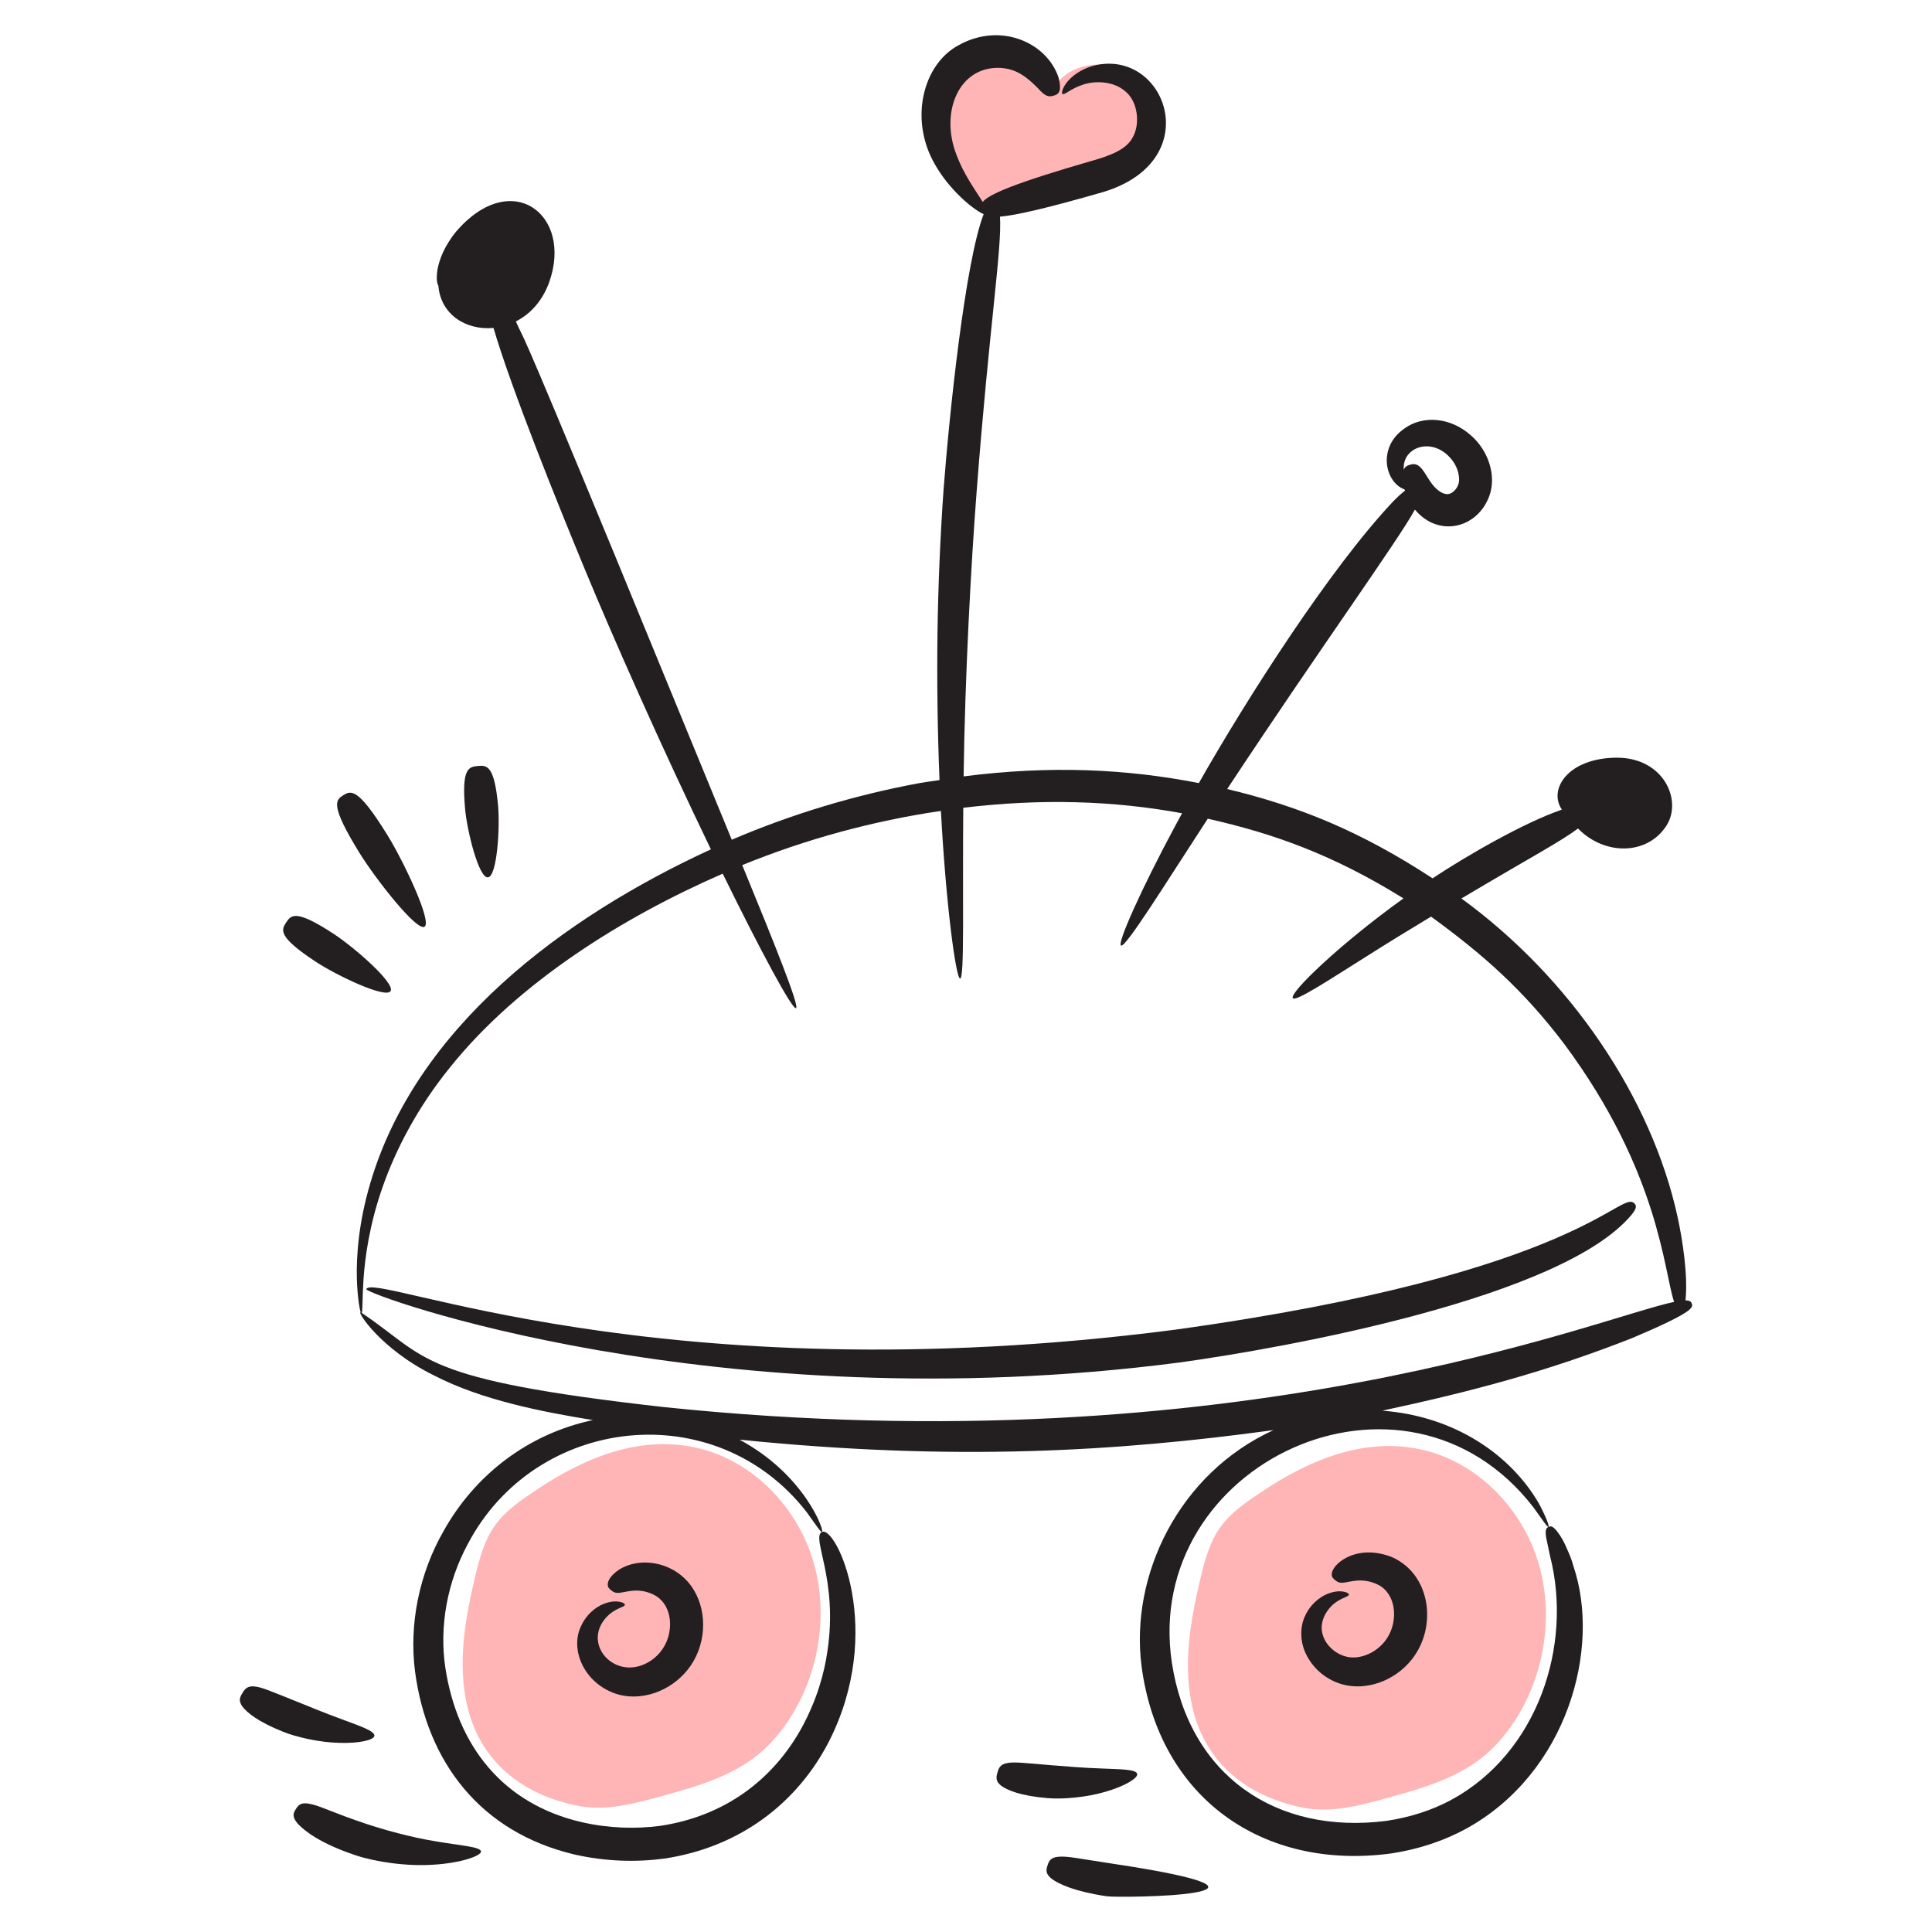 <svg width="68" height="68" viewBox="0 0 68 68" fill="none" xmlns="http://www.w3.org/2000/svg">
<path d="M35.167 1.93C35.973 1.937 36.613 2.617 37.008 3.319C37.292 2.418 38.478 2.06 39.364 2.39C40.215 2.707 40.868 3.631 40.671 4.518C40.278 6.282 36.127 7.794 34.581 7.095C32.66 6.227 32.697 1.908 35.167 1.93ZM28.517 54.625C27.912 52.945 26.488 51.467 24.687 50.999C22.587 50.452 20.582 51.302 18.882 52.437C18.353 52.791 17.812 53.155 17.44 53.664C17.053 54.193 16.88 54.839 16.728 55.471C16.369 56.974 16.094 58.547 16.447 60.052C16.903 61.996 18.374 63.166 20.329 63.556C21.317 63.753 22.329 63.484 23.3 63.216C24.514 62.882 25.769 62.526 26.742 61.708C27.16 61.356 27.514 60.927 27.811 60.463C28.9 58.763 29.204 56.533 28.517 54.625ZM54.044 54.692C53.439 53.012 52.015 51.535 50.214 51.065C48.115 50.519 46.109 51.369 44.41 52.504C43.88 52.858 43.339 53.222 42.967 53.73C42.581 54.26 42.407 54.905 42.256 55.538C41.896 57.041 41.622 58.614 41.975 60.118C42.431 62.063 43.901 63.233 45.857 63.623C46.844 63.82 47.856 63.551 48.827 63.283C50.042 62.948 51.297 62.593 52.269 61.775C52.687 61.423 53.041 60.994 53.339 60.53C54.428 58.83 54.732 56.6 54.044 54.692Z" fill="#FFB5B5"/>
<path d="M59.544 45.878C59.521 45.82 59.484 45.77 59.324 45.769C59.413 44.903 59.229 43.674 59.044 42.826C58.129 38.645 55.282 34.422 51.437 31.623C54.082 30.054 54.875 29.65 55.542 29.161C56.47 30.113 57.969 30.112 58.649 29.067C59.224 28.181 58.567 26.672 56.914 26.668C55.174 26.675 54.487 27.791 54.974 28.496C53.639 28.953 51.616 30.121 50.422 30.914C47.88 29.254 45.738 28.384 43.193 27.771C46.412 22.89 49.23 18.994 49.8 17.936C50.622 18.927 51.999 18.606 52.419 17.457C52.676 16.757 52.396 15.874 51.783 15.334C51.057 14.678 50.08 14.612 49.437 15.078C48.473 15.736 48.74 16.975 49.437 17.227L49.45 17.269C49.292 17.395 49.144 17.532 49.006 17.679C46.796 20.036 43.909 24.545 42.195 27.562C39.646 27.062 36.974 26.936 33.916 27.326C33.962 23.852 34.175 19.884 34.373 17.318C34.816 11.524 35.271 8.729 35.196 7.626C35.749 7.578 36.8 7.344 38.845 6.754C42.333 5.688 41.143 2.044 38.846 2.251C38.508 2.278 38.181 2.391 37.899 2.58C37.422 2.91 37.335 3.278 37.396 3.306C37.47 3.357 37.681 3.121 38.106 2.984C38.509 2.837 39.19 2.84 39.615 3.222C40.043 3.573 40.138 4.345 39.875 4.821C39.652 5.273 39.039 5.483 38.511 5.637C35.633 6.467 34.8 6.846 34.59 7.107C34.287 6.632 33.919 6.124 33.67 5.464C33.075 3.954 33.742 2.338 35.187 2.389C35.755 2.412 36.127 2.696 36.526 3.099C36.79 3.399 36.908 3.417 37.073 3.37C37.213 3.333 37.41 3.278 37.249 2.703C36.815 1.471 35.197 0.783 33.749 1.586C32.489 2.247 31.975 4.217 32.926 5.82C33.409 6.661 34.211 7.352 34.621 7.538C33.974 9.212 33.418 14.51 33.21 17.233C33.093 18.899 33.022 20.569 32.997 22.24C32.974 23.979 32.997 25.718 33.068 27.455C32.836 27.492 32.604 27.519 32.371 27.561C30.099 27.98 27.881 28.648 25.756 29.555L21.611 19.471C17.956 10.616 18.531 12.17 18.157 11.313C18.727 11.024 19.116 10.523 19.328 9.938C20.179 7.557 18.012 5.898 16.069 8.132C15.614 8.687 15.463 9.158 15.401 9.469C15.35 9.795 15.375 9.965 15.43 10.057C15.507 11.046 16.368 11.631 17.37 11.543C18.003 13.71 19.674 17.835 20.534 19.917C21.591 22.48 23.295 26.317 25.021 29.894C19.816 32.29 14.654 36.144 13.034 41.641C12.622 43.027 12.54 44.204 12.56 45.004C12.582 45.679 12.658 46.089 12.7 46.202C12.694 46.2 12.68 46.19 12.677 46.194C12.656 46.21 12.81 46.508 13.225 46.937C13.637 47.365 14.312 47.936 15.274 48.41C16.96 49.281 19.094 49.695 20.869 49.982C18.563 50.472 16.706 51.93 15.615 53.883C14.764 55.365 14.389 57.153 14.609 58.84C15.037 62.022 16.906 64.486 20.219 65.272C21.315 65.521 22.391 65.548 23.381 65.416C26.051 65.016 28.056 63.454 29.163 61.321C31.177 57.388 29.425 53.685 28.932 53.92C28.535 54.108 29.508 55.568 29.123 58.112C29.012 58.898 28.753 59.826 28.217 60.812C27.211 62.634 25.511 63.93 23.221 64.266C22.369 64.376 21.436 64.353 20.473 64.134C17.677 63.485 16.091 61.429 15.674 58.695C15.457 57.247 15.741 55.685 16.463 54.348C18.851 49.797 25.2 49.095 28.399 53.231C28.72 53.677 28.891 53.94 28.932 53.92C29.024 53.877 28.314 51.898 26.029 50.671C33.583 51.44 39.308 51.09 44.824 50.335C41.505 51.851 39.759 55.433 40.181 58.662C40.804 63.291 44.451 65.839 48.953 65.237C49.942 65.089 50.844 64.782 51.614 64.359C55.164 62.399 56.361 58.02 55.379 55.121C55.328 54.933 55.261 54.75 55.179 54.574C55.053 54.265 54.934 54.07 54.838 53.944C54.653 53.691 54.576 53.707 54.504 53.742C54.431 53.776 54.372 53.832 54.421 54.124L54.558 54.773C55.359 57.91 54.129 61.701 51.069 63.356C50.411 63.708 49.643 63.964 48.793 64.089C44.929 64.583 41.854 62.506 41.245 58.517C40.2 51.518 49.431 47.186 53.971 53.052C54.292 53.499 54.463 53.762 54.504 53.742C54.535 53.727 54.435 53.429 54.167 52.923C53.18 51.211 51.207 49.842 48.653 49.651C51.773 48.98 54.418 48.287 57.441 47.098C59.573 46.194 59.602 46.028 59.544 45.878ZM51.035 16.106C51.351 16.443 51.404 16.889 51.32 17.068C51.256 17.258 51.077 17.377 50.99 17.386C50.901 17.409 50.759 17.363 50.64 17.273C50.182 16.939 50.1 16.216 49.643 16.353C49.55 16.381 49.459 16.407 49.409 16.532C49.344 15.74 50.377 15.373 51.035 16.106ZM23.381 49.526C14.638 48.546 15.092 47.793 12.736 46.213C12.764 46.113 12.751 45.692 12.795 45.009C12.851 44.228 13.004 43.096 13.467 41.779C13.925 40.466 14.696 38.974 15.855 37.548C18.248 34.575 21.911 32.289 25.437 30.75C26.785 33.5 27.889 35.545 28.017 35.485C28.148 35.423 27.283 33.273 26.124 30.449C28.37 29.534 30.718 28.894 33.117 28.542C33.296 31.869 33.648 34.453 33.793 34.441C33.952 34.429 33.874 31.784 33.904 28.431C36.651 28.101 39.175 28.178 41.605 28.624C41.524 28.772 41.44 28.922 41.363 29.069C40.156 31.315 39.316 33.206 39.455 33.28C39.618 33.367 41.024 31.093 42.509 28.816C44.828 29.337 46.919 30.082 49.398 31.621C47.176 33.213 45.359 34.958 45.504 35.133C45.608 35.26 46.714 34.531 48.084 33.67C48.811 33.208 49.615 32.716 50.368 32.262C52.173 33.574 53.614 34.834 55.069 36.762C58.4 41.258 58.554 44.72 58.923 45.823C56.285 46.365 43.651 51.633 23.381 49.526Z" fill="#231F20"/>
<path d="M41.342 46.803C23.13 49.162 13.077 44.726 12.894 45.377C12.845 45.545 25.168 50.075 41.497 47.958C45.249 47.439 55.002 45.685 57.431 42.749C57.623 42.507 57.59 42.436 57.539 42.373C57.057 41.79 55.786 44.805 41.342 46.803ZM21.77 55.259C21.477 55.462 21.397 55.646 21.391 55.754C21.383 55.864 21.441 55.914 21.503 55.966C21.564 56.018 21.63 56.06 21.721 56.065C21.974 56.076 22.39 55.847 22.97 56.109C23.484 56.343 23.658 56.918 23.556 57.462C23.511 57.706 23.407 57.936 23.253 58.13C23.099 58.325 22.899 58.479 22.672 58.578C21.548 59.077 20.47 57.803 21.38 56.883C21.674 56.588 21.988 56.571 21.993 56.484C22.02 56.421 21.652 56.237 21.119 56.511C20.812 56.679 20.571 56.946 20.435 57.268C20.083 58.05 20.522 59.149 21.553 59.569C22.044 59.77 22.593 59.743 23.054 59.582C23.5 59.427 23.894 59.15 24.192 58.784C24.861 57.958 24.912 56.779 24.424 55.969C23.848 54.996 22.567 54.74 21.77 55.259ZM48.831 54.747C48.083 54.511 47.541 54.715 47.253 54.903C46.96 55.105 46.88 55.289 46.874 55.398C46.866 55.508 46.924 55.558 46.986 55.61C47.047 55.662 47.113 55.704 47.204 55.709C47.293 55.712 47.41 55.684 47.598 55.651C47.779 55.624 48.086 55.587 48.453 55.753C48.64 55.837 48.79 55.959 48.918 56.186C49.041 56.408 49.108 56.738 49.039 57.106C48.998 57.328 48.908 57.539 48.776 57.723C48.63 57.923 48.411 58.111 48.155 58.221C47.902 58.334 47.611 58.373 47.359 58.301C47.089 58.226 46.854 58.059 46.694 57.83C46.541 57.604 46.487 57.355 46.536 57.119C46.581 56.879 46.721 56.67 46.863 56.526C47.157 56.231 47.471 56.215 47.476 56.127C47.503 56.065 47.135 55.881 46.602 56.155C46.295 56.323 46.054 56.589 45.918 56.911C45.749 57.285 45.759 57.803 45.972 58.228C46.193 58.676 46.572 59.027 47.036 59.212C47.527 59.414 48.075 59.386 48.537 59.226C48.983 59.07 49.377 58.794 49.675 58.427C49.96 58.074 50.117 57.677 50.183 57.326C50.306 56.683 50.183 56.072 49.906 55.613C49.634 55.153 49.195 54.855 48.831 54.747ZM15.322 64.806C14.462 64.668 13.488 64.394 12.881 64.191C11.771 63.823 11.236 63.547 10.911 63.491C10.593 63.421 10.5 63.535 10.414 63.672C10.328 63.807 10.257 63.935 10.491 64.201C10.731 64.449 11.273 64.886 12.524 65.302C13.206 65.531 14.34 65.701 15.283 65.629C16.229 65.571 16.952 65.315 16.929 65.161C16.907 64.997 16.177 64.955 15.322 64.806ZM13.178 61.09C13.188 60.927 12.679 60.754 12.086 60.533C11.49 60.318 10.814 60.038 10.384 59.865C9.598 59.551 9.202 59.374 8.951 59.357C8.705 59.333 8.618 59.45 8.534 59.587C8.449 59.724 8.379 59.852 8.534 60.068C8.692 60.275 9.075 60.597 9.958 60.95C10.44 61.145 11.247 61.326 11.933 61.343C12.621 61.367 13.17 61.248 13.178 61.09ZM39.112 65.588C38.087 65.435 37.568 65.322 37.273 65.35C36.981 65.368 36.921 65.501 36.87 65.654C36.82 65.807 36.782 65.948 37.03 66.138C37.279 66.316 37.819 66.573 38.949 66.742C39.41 66.812 46.657 66.721 39.112 65.588ZM38.908 63.064C39.578 62.873 40.066 62.583 40.024 62.431C39.981 62.273 39.44 62.273 38.804 62.246C38.166 62.227 37.433 62.165 36.968 62.127C36.12 62.058 35.687 62 35.441 62.056C35.197 62.102 35.147 62.239 35.105 62.395C35.062 62.55 35.031 62.692 35.244 62.856C35.457 63.009 35.922 63.212 36.883 63.289C37.408 63.333 38.243 63.262 38.908 63.064ZM11.118 33.853C11.852 34.336 13.57 35.154 13.746 34.885C13.923 34.616 12.492 33.362 11.759 32.879C10.419 31.998 10.248 32.198 10.072 32.467C9.894 32.736 9.779 32.972 11.118 33.853ZM14.942 32.618C15.216 32.448 14.213 30.328 13.643 29.404C12.602 27.718 12.358 27.819 12.084 27.989C11.81 28.158 11.61 28.33 12.651 30.017C13.222 30.941 14.668 32.787 14.942 32.618ZM17.173 30.88C17.494 30.851 17.601 29.148 17.531 28.365C17.402 26.937 17.139 26.931 16.819 26.96C16.498 26.989 16.24 27.042 16.37 28.471C16.44 29.253 16.852 30.909 17.173 30.88Z" fill="#231F20"/>
</svg>
